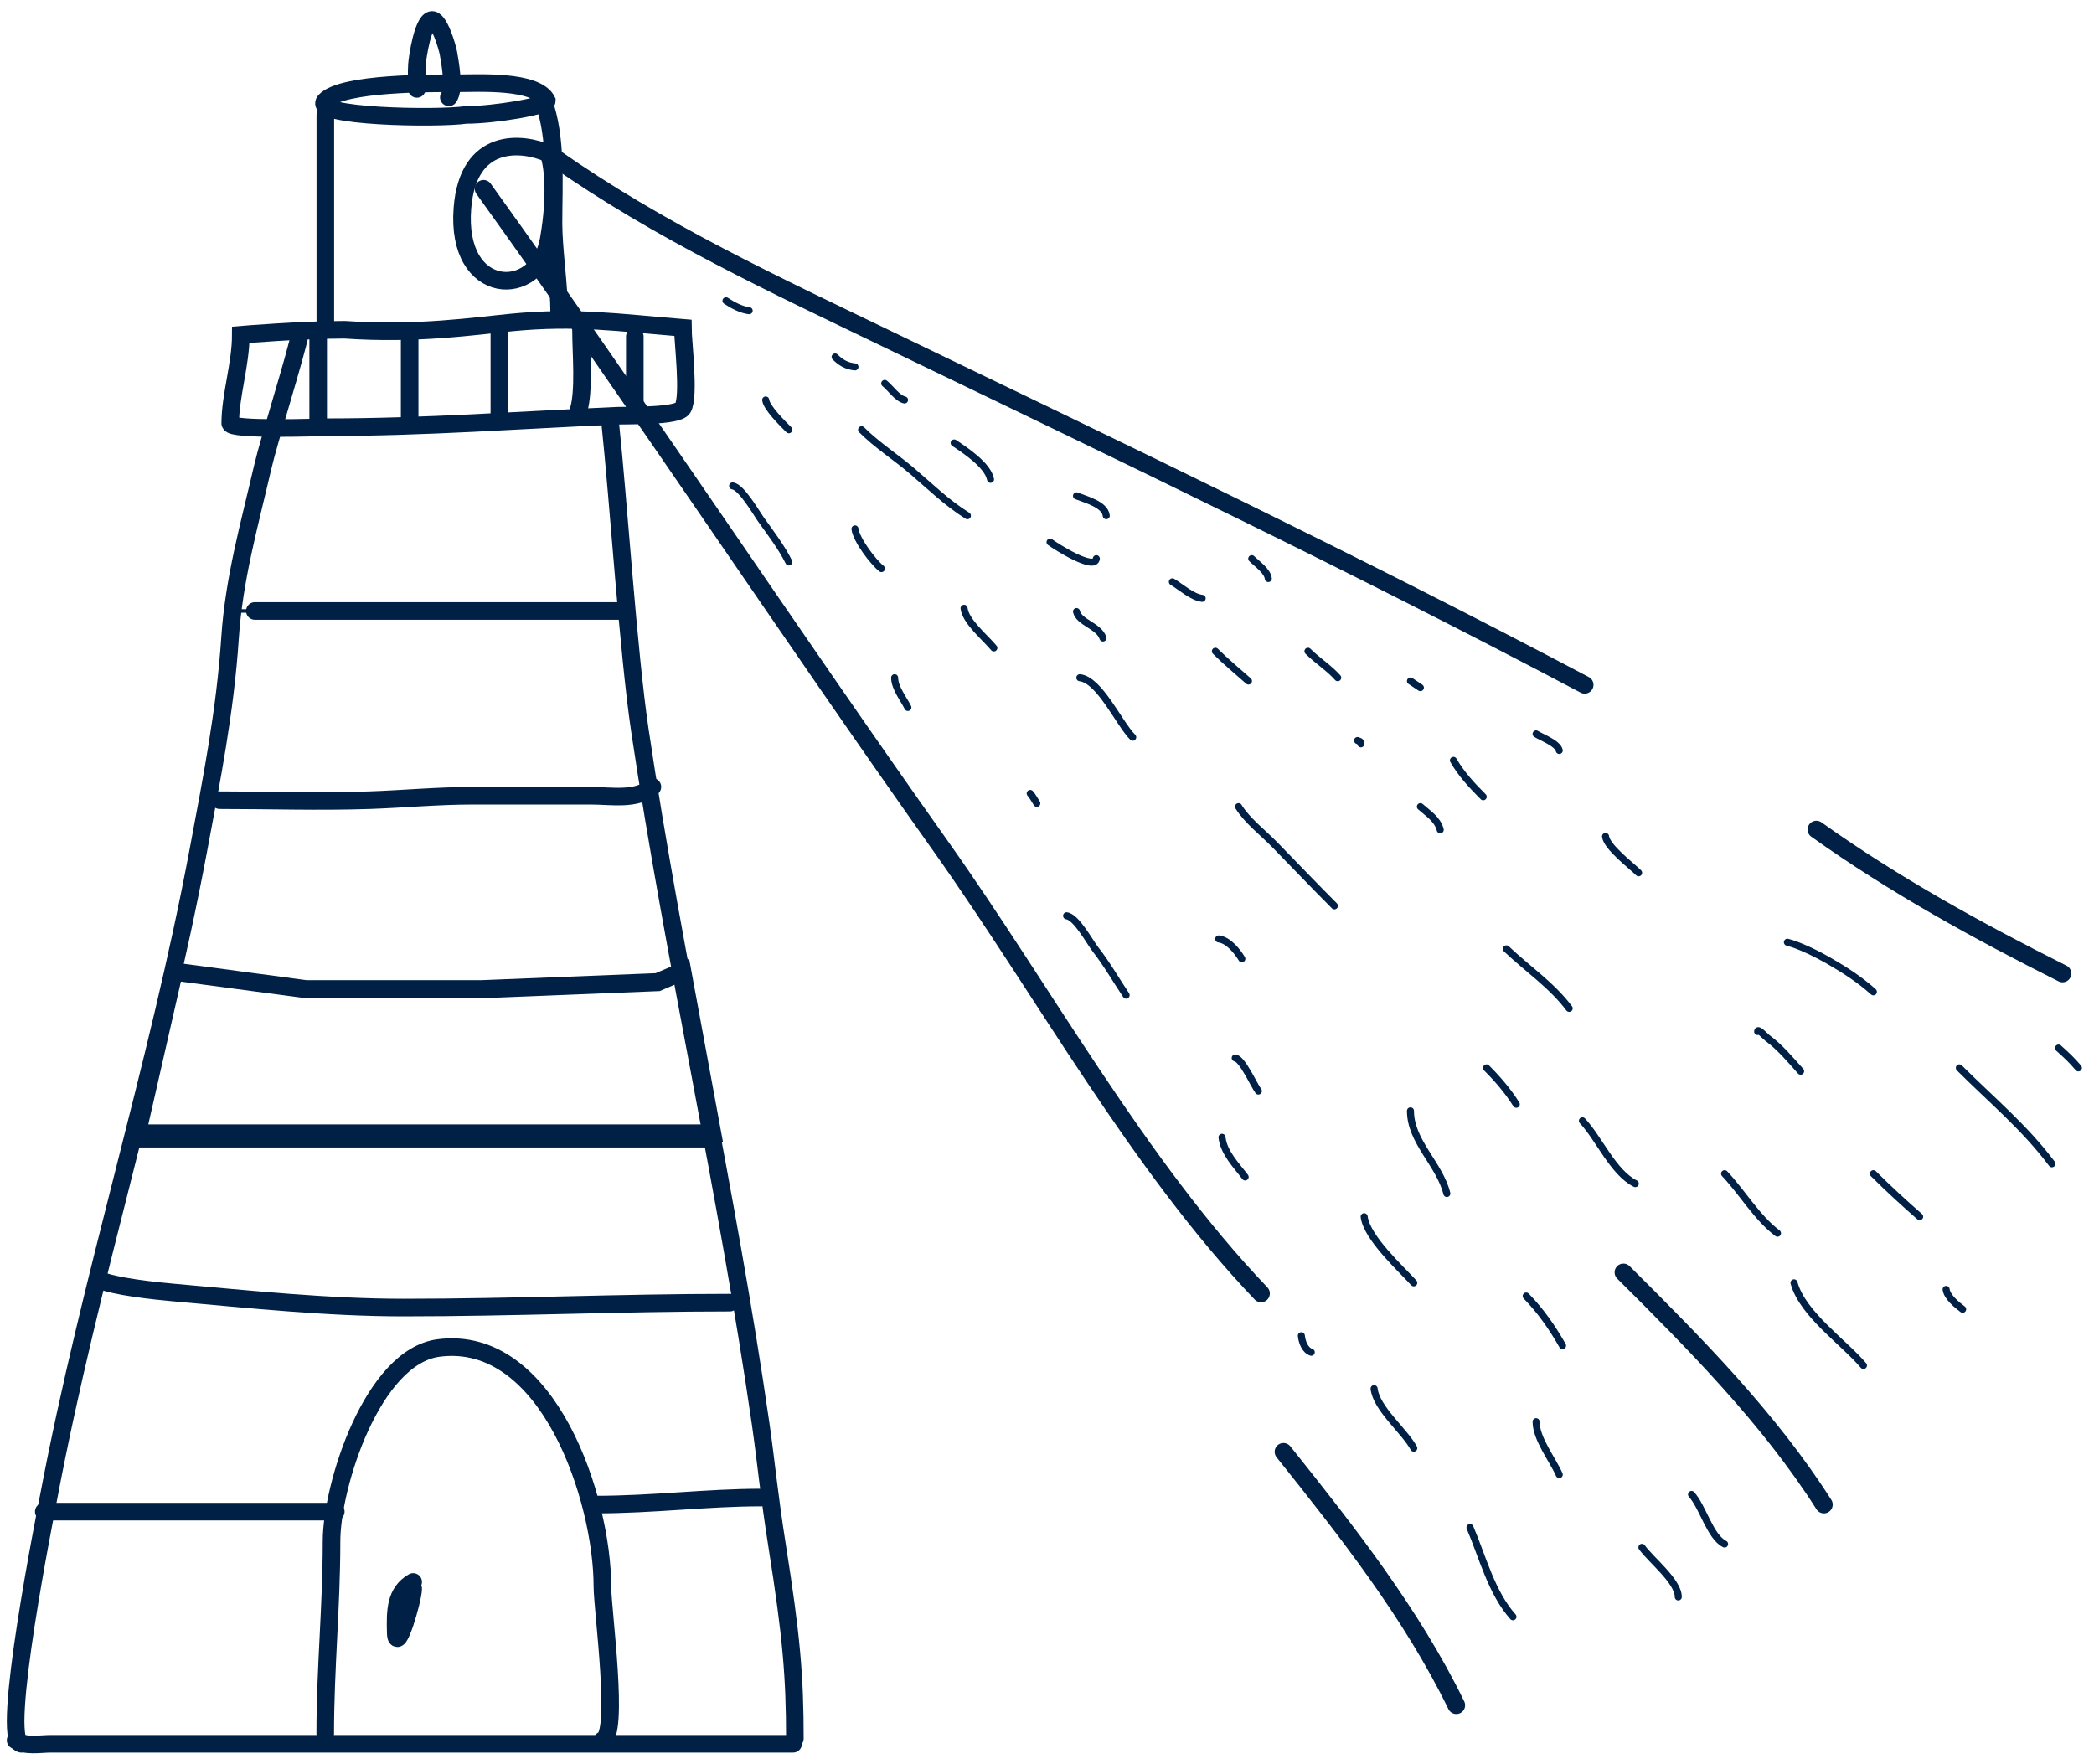 <?xml version="1.0" encoding="UTF-8"?> <svg xmlns="http://www.w3.org/2000/svg" width="108" height="91" viewBox="0 0 108 91" fill="none"><path d="M23.85 10.735C24.141 7.034 26.935 7.318 28.296 7.923C28.477 8.376 28.731 9.901 28.296 12.368C27.751 15.453 23.487 15.362 23.85 10.735Z" stroke="#002045" stroke-width="0.907"></path><path d="M36.733 58.456L35.191 50.109L33.92 50.654L24.848 51.017H15.775L8.971 50.109L7.066 58.456H36.733Z" stroke="#002045" stroke-width="0.93"></path><path d="M31.47 21.804C31.899 25.81 32.401 33.626 33.002 37.665C34.785 49.645 37.507 61.453 39.232 73.442C39.521 75.45 39.644 76.964 40.089 79.777C40.815 84.361 40.996 86.449 40.996 89.666" stroke="#002045" stroke-width="0.907" stroke-linecap="round"></path><path d="M40.906 89.937C35.563 89.937 24.972 89.937 19.629 89.937C15.098 89.937 10.567 89.937 6.036 89.937C4.902 89.937 3.769 89.937 2.635 89.937C2.049 89.937 1.304 90.093 0.805 89.756" stroke="#002045" stroke-width="0.907" stroke-linecap="round"></path><path d="M1.097 89.938C-0.005 89.792 2.367 77.962 2.519 77.159C4.643 65.953 8.121 55.1 10.224 43.886C10.918 40.185 11.614 36.682 11.864 32.91C12.067 29.844 12.86 27.081 13.543 24.123C13.895 22.604 15.187 18.587 15.503 17.086" stroke="#002045" stroke-width="0.907" stroke-linecap="round"></path><path d="M35.219 21.047C35.574 20.441 35.219 17.602 35.219 16.908C31.827 16.632 29.71 16.313 26.39 16.632C24.508 16.813 21.491 17.267 17.775 17.007C15.504 17.007 12.419 17.267 12.419 17.267C12.419 18.788 11.875 20.399 11.875 21.836C11.875 22.212 16.549 22.033 16.892 22.033C21.91 22.033 26.825 21.663 31.827 21.442C32.33 21.419 34.959 21.492 35.219 21.047Z" stroke="#002045" stroke-width="0.907" stroke-linecap="round"></path><path d="M29.966 16.994C29.966 18.219 30.149 20.151 29.838 21.167" stroke="#002045" stroke-width="0.907" stroke-linecap="round"></path><path d="M25.755 16.994C25.755 17.73 25.755 20.169 25.755 21.53" stroke="#002045" stroke-width="0.907" stroke-linecap="round"></path><path d="M21.128 17.176C21.128 17.912 21.128 20.351 21.128 21.712" stroke="#002045" stroke-width="0.907" stroke-linecap="round"></path><path d="M16.41 17.358C16.41 18.095 16.41 20.534 16.41 21.894" stroke="#002045" stroke-width="0.907" stroke-linecap="round"></path><path d="M32.741 17.358C32.741 17.977 32.741 20.026 32.741 21.169" stroke="#002045" stroke-width="0.907" stroke-linecap="round"></path><path d="M28.023 5.201C28.724 7.086 28.547 9.514 28.547 11.511C28.547 12.855 28.839 14.744 28.839 16.088" stroke="#002045" stroke-width="0.907" stroke-linecap="round"></path><path d="M16.779 5.927C16.779 7.298 16.779 9.567 16.779 10.963C16.779 12.974 16.779 14.985 16.779 16.995" stroke="#002045" stroke-width="0.907" stroke-linecap="round"></path><path d="M28.204 5.194C27.66 4.112 24.662 4.294 23.568 4.294C22.364 4.294 17.656 4.251 16.773 5.194C15.982 6.039 22.609 6.14 24.031 5.927C25.483 5.927 28.204 5.473 28.204 5.194Z" stroke="#002045" stroke-width="0.907" stroke-linecap="round"></path><path d="M23.149 5.019C23.466 4.58 23.215 3.26 23.132 2.763C23.079 2.449 22.643 0.934 22.247 1.032C21.815 1.138 21.538 2.878 21.505 3.322C21.475 3.738 21.501 4.167 21.501 4.585" stroke="#002045" stroke-width="0.907" stroke-linecap="round"></path><path d="M36.37 58.728C26.535 58.728 16.629 58.728 6.975 58.728" stroke="#002045" stroke-width="0.907" stroke-linecap="round"></path><path d="M33.648 40.583C32.844 41.292 31.537 41.041 30.476 41.041C28.439 41.041 26.401 41.041 24.363 41.041C22.573 41.041 20.769 41.212 19.058 41.27C16.49 41.357 13.9 41.27 11.33 41.27" stroke="#002045" stroke-width="0.907" stroke-linecap="round"></path><path d="M32.015 31.511H13.144" stroke="#002045" stroke-width="0.907" stroke-linecap="round"></path><path d="M31.069 89.757C31.973 89.522 31.069 83.036 31.069 81.813C31.069 77.357 28.299 68.787 22.622 69.523C19.207 69.966 17.099 76.623 17.099 79.49C17.099 82.876 16.774 86.047 16.774 89.42" stroke="#002045" stroke-width="0.907" stroke-linecap="round"></path><path d="M21.31 81.935C21.31 82.501 20.443 85.416 20.41 84.198C20.381 83.078 20.387 82.121 21.31 81.59" stroke="#002045" stroke-width="0.907" stroke-linecap="round"></path><path d="M37.64 67.184C32.03 67.184 26.448 67.438 20.819 67.438C16.888 67.438 12.865 67.012 8.943 66.662C8.058 66.583 5.824 66.356 5.07 65.986" stroke="#002045" stroke-width="0.907" stroke-linecap="round"></path><path d="M39.273 77.236C36.455 77.236 33.683 77.599 30.746 77.599" stroke="#002045" stroke-width="0.907" stroke-linecap="round"></path><path d="M17.318 77.963H2.258" stroke="#002045" stroke-width="0.907" stroke-linecap="round"></path><path d="M28.567 8.104C33.978 11.914 40.019 14.715 45.924 17.562C57.913 23.343 69.95 29.096 81.732 35.321" stroke="#002045" stroke-width="0.907" stroke-linecap="round"></path><path d="M24.939 9.736C32.976 20.91 40.564 32.426 48.529 43.659C53.876 51.2 58.684 60.054 65.039 66.711" stroke="#002045" stroke-width="0.907" stroke-linecap="round"></path><path d="M93.681 42.783C97.68 45.636 102.037 48.032 106.376 50.209" stroke="#002045" stroke-width="0.907" stroke-linecap="round"></path><path d="M83.728 65.623C87.422 69.299 91.24 73.151 94.07 77.599" stroke="#002045" stroke-width="0.907" stroke-linecap="round"></path><path d="M66.195 74.877C69.447 78.95 72.803 83.21 75.111 87.95" stroke="#002045" stroke-width="0.907" stroke-linecap="round"></path><path d="M39.908 77.508H30.654L29.203 73.879L27.207 71.248L24.757 69.706H21.582L18.86 73.153L17.409 77.871H2.348L4.888 65.805L7.882 66.44L20.675 67.347L30.654 66.984H38.184L39.908 77.508Z" stroke="#002045" stroke-width="0.181"></path><path d="M78.032 83.386C76.916 82.131 76.466 80.299 75.816 78.782" stroke="#002045" stroke-width="0.363" stroke-linecap="round"></path><path d="M80.42 38.705C80.337 38.333 79.521 38.037 79.226 37.852" stroke="#002045" stroke-width="0.363" stroke-linecap="round"></path><path d="M73.257 35.465L72.746 35.124" stroke="#002045" stroke-width="0.363" stroke-linecap="round"></path><path d="M76.498 41.093C75.925 40.52 75.364 39.919 74.963 39.217" stroke="#002045" stroke-width="0.363" stroke-linecap="round"></path><path d="M74.281 42.797C74.145 42.253 73.648 41.951 73.258 41.603" stroke="#002045" stroke-width="0.363" stroke-linecap="round"></path><path d="M70.188 38.364C70.168 38.207 70.133 38.251 70.017 38.193" stroke="#002045" stroke-width="0.363" stroke-linecap="round"></path><path d="M68.994 34.953C68.533 34.434 67.956 34.086 67.459 33.589" stroke="#002045" stroke-width="0.363" stroke-linecap="round"></path><path d="M64.39 35.124C63.821 34.618 63.24 34.144 62.684 33.589" stroke="#002045" stroke-width="0.363" stroke-linecap="round"></path><path d="M62.002 30.86C61.493 30.804 60.906 30.271 60.467 30.008" stroke="#002045" stroke-width="0.363" stroke-linecap="round"></path><path d="M65.413 29.838C65.369 29.444 64.819 29.074 64.56 28.814" stroke="#002045" stroke-width="0.363" stroke-linecap="round"></path><path d="M57.056 26.597C56.991 26.012 55.988 25.761 55.522 25.574" stroke="#002045" stroke-width="0.363" stroke-linecap="round"></path><path d="M56.544 28.814C56.464 29.461 54.435 28.169 54.157 27.961" stroke="#002045" stroke-width="0.363" stroke-linecap="round"></path><path d="M51.088 24.721C50.94 23.983 49.767 23.216 49.212 22.846" stroke="#002045" stroke-width="0.363" stroke-linecap="round"></path><path d="M46.653 20.628C46.295 20.556 45.92 20.008 45.63 19.775" stroke="#002045" stroke-width="0.363" stroke-linecap="round"></path><path d="M44.095 18.923C43.675 18.884 43.364 18.703 43.072 18.411" stroke="#002045" stroke-width="0.363" stroke-linecap="round"></path><path d="M38.638 16.024C38.234 15.984 37.776 15.733 37.444 15.513" stroke="#002045" stroke-width="0.363" stroke-linecap="round"></path><path d="M44.437 22.164C45.235 22.962 46.178 23.557 47.033 24.286C47.992 25.104 48.82 25.926 49.894 26.598" stroke="#002045" stroke-width="0.363" stroke-linecap="round"></path><path d="M49.723 31.372C49.8 32.062 50.84 32.907 51.258 33.418" stroke="#002045" stroke-width="0.363" stroke-linecap="round"></path><path d="M55.693 34.953C56.716 35.067 57.715 37.317 58.421 38.023" stroke="#002045" stroke-width="0.363" stroke-linecap="round"></path><path d="M55.522 31.542C55.648 32.11 56.675 32.273 56.886 32.906" stroke="#002045" stroke-width="0.363" stroke-linecap="round"></path><path d="M63.878 41.603C64.307 42.306 65.156 42.964 65.735 43.555C66.766 44.608 67.781 45.677 68.823 46.719" stroke="#002045" stroke-width="0.363" stroke-linecap="round"></path><path d="M62.855 48.426C63.349 48.481 63.816 49.062 64.048 49.449" stroke="#002045" stroke-width="0.363" stroke-linecap="round"></path><path d="M63.707 54.565C64.077 54.612 64.659 55.949 64.901 56.271" stroke="#002045" stroke-width="0.363" stroke-linecap="round"></path><path d="M63.025 58.657C63.113 59.45 63.776 60.113 64.219 60.703" stroke="#002045" stroke-width="0.363" stroke-linecap="round"></path><path d="M53.134 40.922C53.269 41.073 53.363 41.266 53.475 41.433" stroke="#002045" stroke-width="0.363" stroke-linecap="round"></path><path d="M55.011 47.232C55.52 47.296 56.201 48.586 56.508 48.976C57.072 49.694 57.566 50.555 58.08 51.325" stroke="#002045" stroke-width="0.363" stroke-linecap="round"></path><path d="M46.142 34.953C46.142 35.47 46.599 36.039 46.824 36.488" stroke="#002045" stroke-width="0.363" stroke-linecap="round"></path><path d="M37.786 25.061C38.242 25.119 39.009 26.458 39.235 26.776C39.752 27.503 40.294 28.202 40.685 28.984" stroke="#002045" stroke-width="0.363" stroke-linecap="round"></path><path d="M44.096 27.279C44.167 27.848 45.027 28.979 45.46 29.326" stroke="#002045" stroke-width="0.363" stroke-linecap="round"></path><path d="M39.491 20.629C39.535 21.03 40.364 21.843 40.685 22.164" stroke="#002045" stroke-width="0.363" stroke-linecap="round"></path><path d="M70.87 71.619C70.984 72.645 72.425 73.788 72.916 74.689" stroke="#002045" stroke-width="0.363" stroke-linecap="round"></path><path d="M79.226 73.324C79.226 74.21 80.063 75.249 80.42 76.053" stroke="#002045" stroke-width="0.363" stroke-linecap="round"></path><path d="M84.684 79.805C85.156 80.46 86.559 81.555 86.559 82.363" stroke="#002045" stroke-width="0.363" stroke-linecap="round"></path><path d="M87.242 77.076C87.831 77.731 88.198 79.26 88.947 79.634" stroke="#002045" stroke-width="0.363" stroke-linecap="round"></path><path d="M78.715 66.844C79.472 67.622 80.055 68.464 80.59 69.402" stroke="#002045" stroke-width="0.363" stroke-linecap="round"></path><path d="M92.528 66.162C92.968 67.773 95.09 69.221 96.109 70.425" stroke="#002045" stroke-width="0.363" stroke-linecap="round"></path><path d="M96.621 60.533C97.377 61.289 98.206 62.048 99.008 62.75" stroke="#002045" stroke-width="0.363" stroke-linecap="round"></path><path d="M92.187 48.596C92.804 48.75 93.75 49.219 94.309 49.543C95.142 50.025 95.915 50.519 96.621 51.154" stroke="#002045" stroke-width="0.363" stroke-linecap="round"></path><path d="M101.055 55.077C102.71 56.732 104.413 58.133 105.83 60.022" stroke="#002045" stroke-width="0.363" stroke-linecap="round"></path><path d="M90.652 53.201C90.652 53.014 91.05 53.458 91.164 53.542C91.813 54.019 92.332 54.651 92.869 55.247" stroke="#002045" stroke-width="0.363" stroke-linecap="round"></path><path d="M88.947 60.533C89.873 61.511 90.607 62.801 91.675 63.603" stroke="#002045" stroke-width="0.363" stroke-linecap="round"></path><path d="M100.373 66.502C100.422 66.894 100.931 67.305 101.226 67.525" stroke="#002045" stroke-width="0.363" stroke-linecap="round"></path><path d="M106.171 54.054C106.539 54.381 106.873 54.692 107.194 55.077" stroke="#002045" stroke-width="0.363" stroke-linecap="round"></path><path d="M81.614 57.806C82.474 58.719 83.196 60.473 84.342 61.046" stroke="#002045" stroke-width="0.363" stroke-linecap="round"></path><path d="M82.808 43.139C82.868 43.688 84.171 44.673 84.513 45.014" stroke="#002045" stroke-width="0.363" stroke-linecap="round"></path><path d="M77.692 48.938C78.774 49.964 80.034 50.81 80.932 52.007" stroke="#002045" stroke-width="0.363" stroke-linecap="round"></path><path d="M76.668 55.077C77.238 55.647 77.782 56.279 78.203 56.953" stroke="#002045" stroke-width="0.363" stroke-linecap="round"></path><path d="M72.746 57.293C72.746 58.883 74.239 60.026 74.622 61.556" stroke="#002045" stroke-width="0.363" stroke-linecap="round"></path><path d="M70.358 62.752C70.494 63.838 72.243 65.422 72.916 66.162" stroke="#002045" stroke-width="0.363" stroke-linecap="round"></path><path d="M67.118 68.891C67.156 69.236 67.309 69.636 67.629 69.743" stroke="#002045" stroke-width="0.363" stroke-linecap="round"></path><path fill-rule="evenodd" clip-rule="evenodd" d="M32.196 31.42H32.275L32.286 31.498L33.647 40.933L33.662 41.037H33.557H26.482L11.151 41.49L11.085 41.492L11.063 41.431L10.7 40.433L10.692 40.412L10.695 40.39L11.874 31.499L11.885 31.42H11.964H32.196ZM33.452 40.855L32.117 31.601H12.044L10.878 40.392L11.211 41.307L26.478 40.855L26.478 40.855H26.48H33.452Z" fill="#002045"></path></svg> 